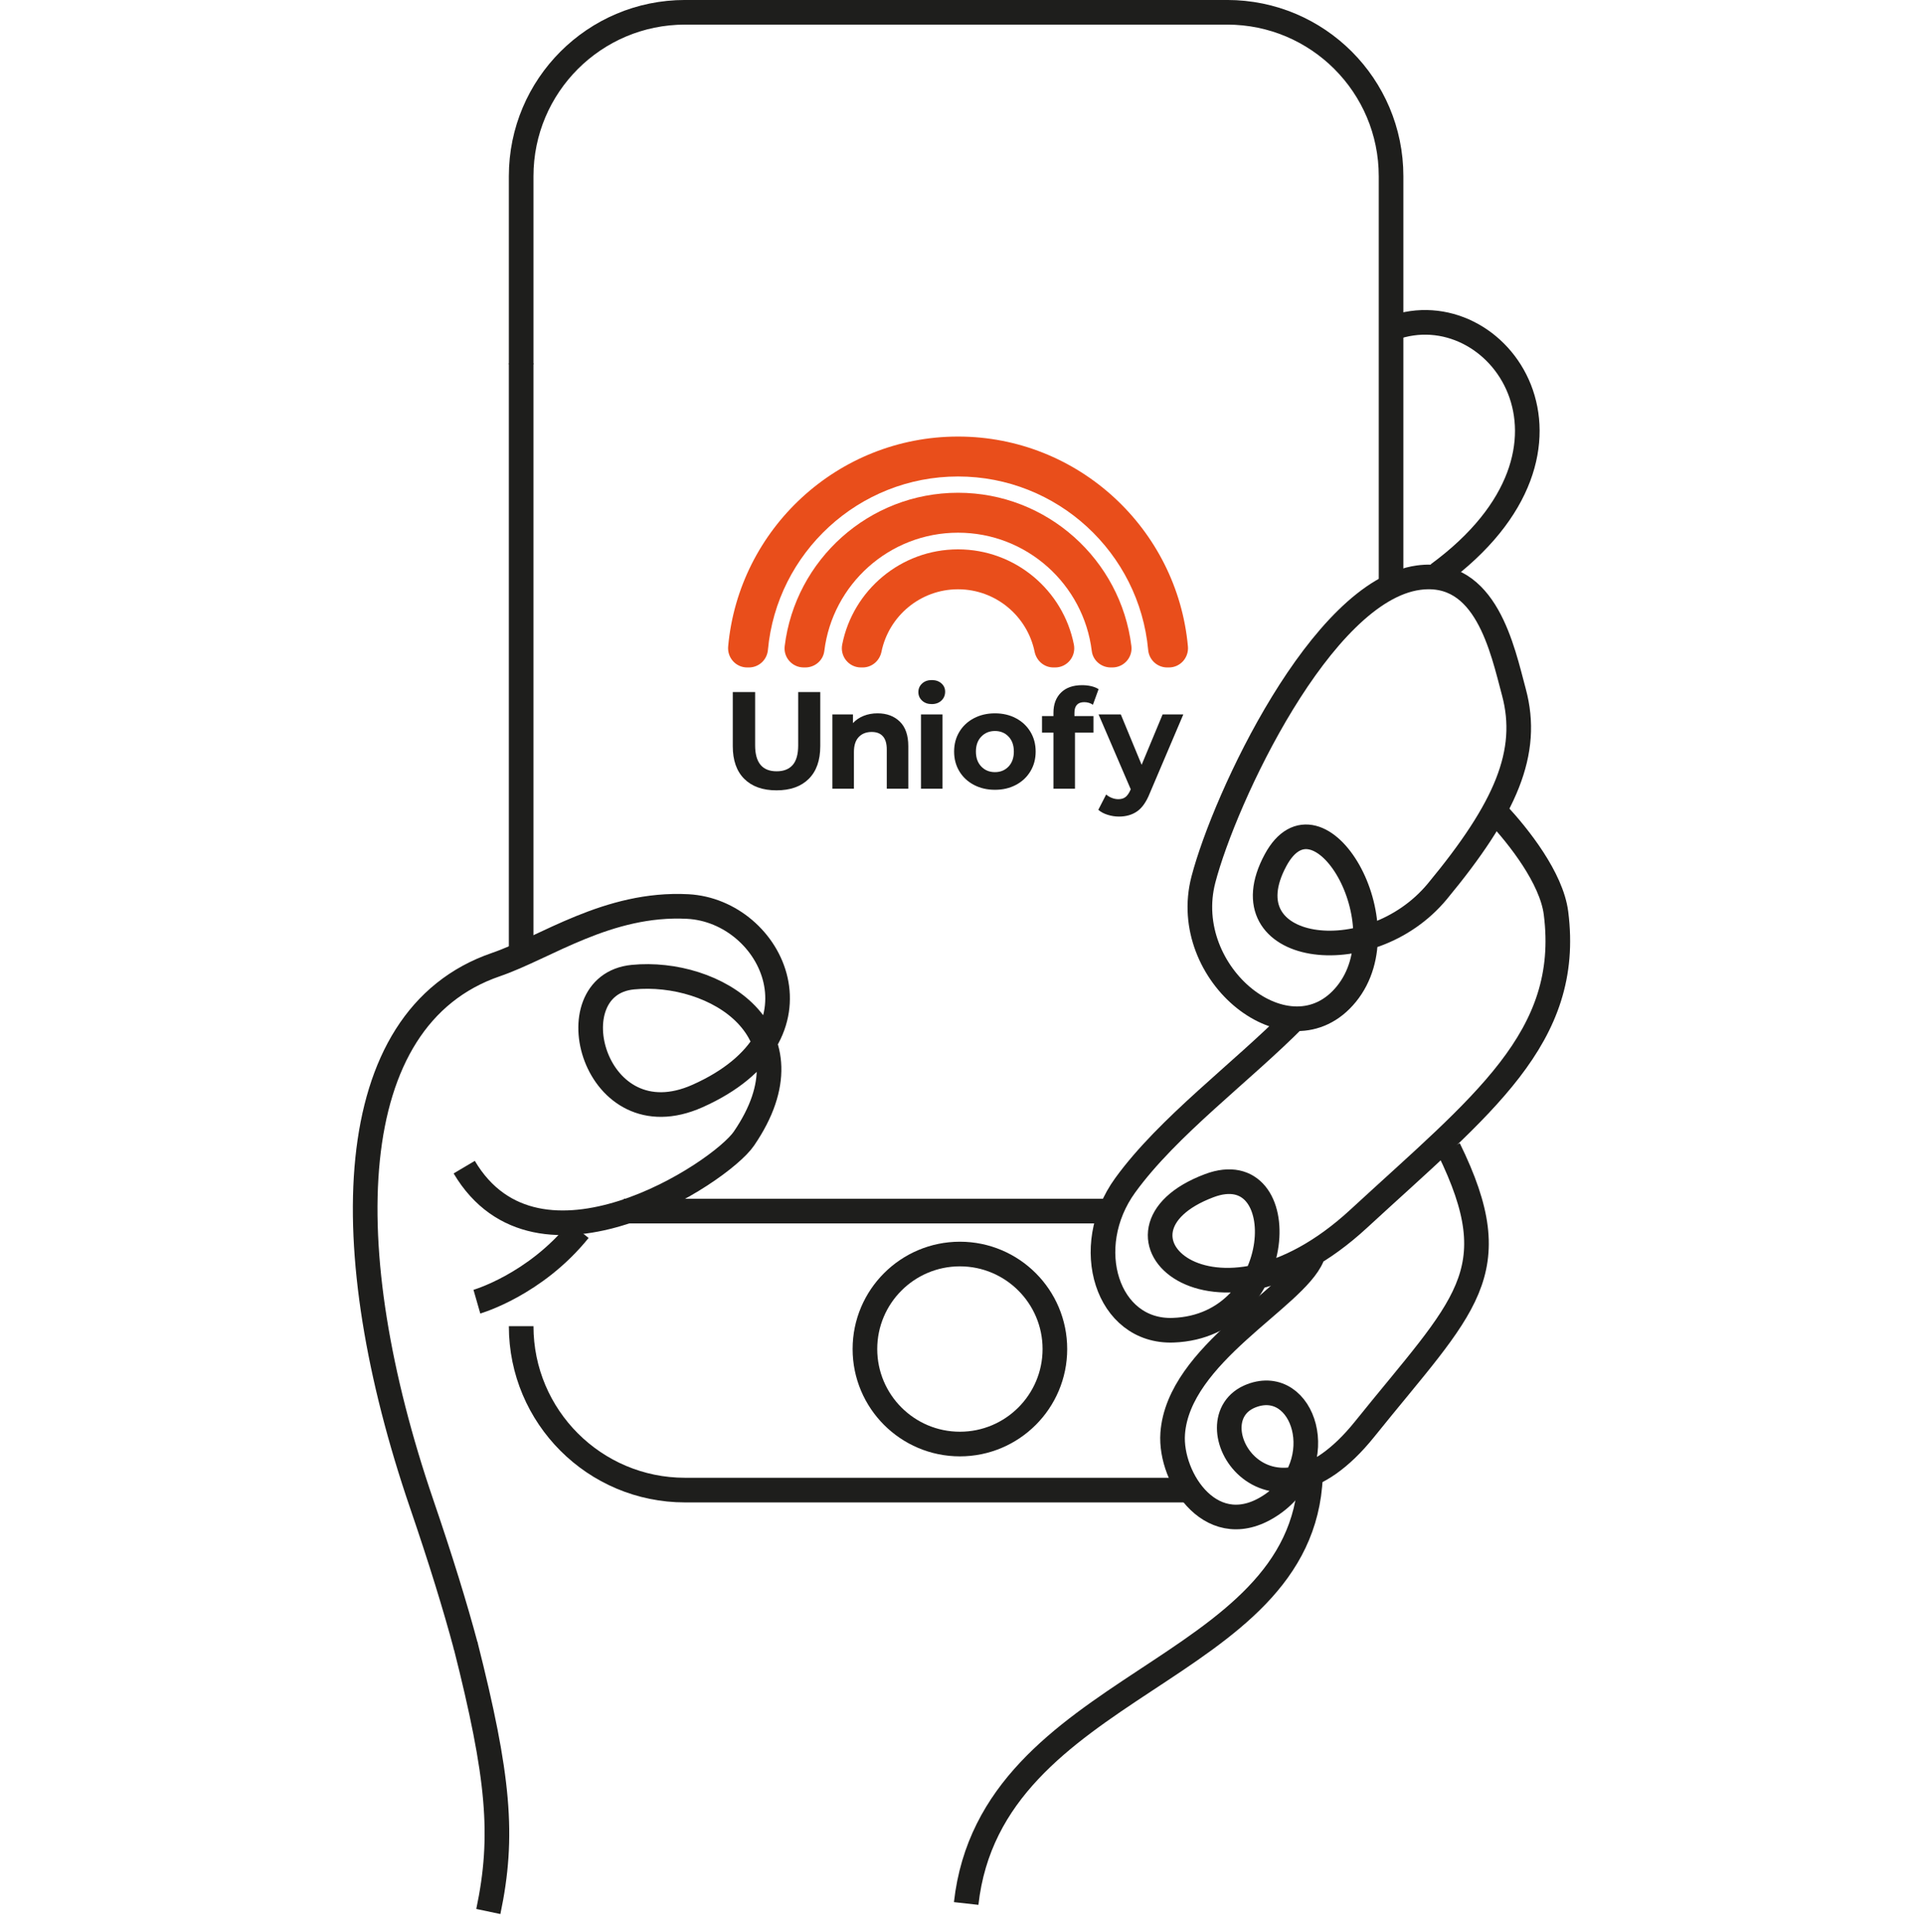 <?xml version="1.0" encoding="UTF-8" standalone="no"?><!DOCTYPE svg PUBLIC "-//W3C//DTD SVG 1.1//EN" "http://www.w3.org/Graphics/SVG/1.1/DTD/svg11.dtd"><svg width="100%" height="100%" viewBox="0 0 228 229" version="1.1" xmlns="http://www.w3.org/2000/svg" xmlns:xlink="http://www.w3.org/1999/xlink" xml:space="preserve" xmlns:serif="http://www.serif.com/" style="fill-rule:evenodd;clip-rule:evenodd;stroke-linejoin:round;stroke-miterlimit:10;"><path d="M164.931,68.745l-0,-47.859c-0,-10.73 -8.698,-19.428 -19.429,-19.428l-64.282,-0c-10.73,-0 -19.428,8.698 -19.428,19.428l-0,22.292" style="fill:none;fill-rule:nonzero;stroke:#1e1e1c;stroke-width:2.92px;"/><path d="M61.791,113.379l0,-70.3" style="fill:none;fill-rule:nonzero;stroke:#1e1e1c;stroke-width:2.92px;"/><path d="M140.891,176.623l-59.671,0c-10.73,0 -19.428,-8.699 -19.428,-19.429" style="fill:none;fill-rule:nonzero;stroke:#1e1e1c;stroke-width:2.92px;"/><path d="M73.962,143.557l57.484,-0" style="fill:none;fill-rule:nonzero;stroke:#1e1e1c;stroke-width:2.92px;"/><path d="M125.072,159.903c0,-6.215 -5.046,-11.261 -11.261,-11.261c-6.215,0 -11.261,5.046 -11.261,11.261c0,6.215 5.046,11.261 11.261,11.261c6.215,0 11.261,-5.046 11.261,-11.261Z" style="fill:none;stroke:#1e1e1c;stroke-width:2.92px;"/><path d="M138.592,79.115l-0.207,0c-1.176,0 -2.147,-0.902 -2.253,-2.074c-1.051,-11.513 -10.76,-20.562 -22.542,-20.562c-11.783,0 -21.491,9.049 -22.542,20.562c-0.107,1.172 -1.077,2.074 -2.253,2.074l-0.207,0c-1.342,0 -2.375,-1.158 -2.254,-2.494c1.264,-13.927 13.005,-24.875 27.256,-24.875c14.25,0 25.992,10.948 27.256,24.875c0.121,1.336 -0.913,2.494 -2.254,2.494" style="fill:#e94e1b;fill-rule:nonzero;"/><path d="M131.892,79.115l-0.196,0c-1.131,0 -2.113,-0.829 -2.25,-1.952c-0.966,-7.891 -7.708,-14.022 -15.856,-14.022c-8.148,0 -14.89,6.131 -15.856,14.022c-0.137,1.123 -1.119,1.952 -2.251,1.952l-0.195,0c-1.357,0 -2.416,-1.186 -2.251,-2.532c1.252,-10.228 9.992,-18.175 20.553,-18.175c10.561,0 19.3,7.947 20.553,18.175c0.165,1.346 -0.895,2.532 -2.251,2.532" style="fill:#e94e1b;fill-rule:nonzero;"/><path d="M125.102,79.115l-0.206,0c-1.097,0 -2.009,-0.791 -2.229,-1.865c-0.866,-4.219 -4.607,-7.401 -9.078,-7.401c-4.47,0 -8.212,3.182 -9.077,7.401c-0.221,1.074 -1.132,1.865 -2.229,1.865l-0.206,0c-1.434,0 -2.499,-1.314 -2.221,-2.72c1.269,-6.422 6.945,-11.279 13.733,-11.279c6.789,0 12.464,4.857 13.734,11.279c0.278,1.406 -0.788,2.72 -2.221,2.72" style="fill:#e94e1b;fill-rule:nonzero;"/><path d="M88.247,92.323c-0.911,-0.905 -1.366,-2.198 -1.366,-3.878l0,-6.413l2.65,0l0,6.315c0,2.051 0.851,3.076 2.553,3.076c0.828,0 1.461,-0.248 1.898,-0.744c0.436,-0.497 0.654,-1.274 0.654,-2.332l0,-6.315l2.618,0l0,6.413c0,1.68 -0.456,2.973 -1.367,3.878c-0.91,0.905 -2.184,1.358 -3.82,1.358c-1.636,0 -2.909,-0.453 -3.82,-1.358" style="fill:#1d1d1b;fill-rule:nonzero;"/><path d="M106.686,85.533c0.671,0.654 1.006,1.625 1.006,2.912l-0,5.039l-2.552,0l-0,-4.646c-0,-0.698 -0.153,-1.219 -0.458,-1.563c-0.306,-0.343 -0.747,-0.515 -1.325,-0.515c-0.644,0 -1.157,0.199 -1.538,0.597c-0.382,0.399 -0.573,0.99 -0.573,1.775l-0,4.352l-2.552,0l-0,-8.802l2.437,0l-0,1.031c0.339,-0.371 0.758,-0.657 1.26,-0.859c0.502,-0.202 1.053,-0.303 1.653,-0.303c1.09,0 1.971,0.328 2.642,0.982" style="fill:#1d1d1b;fill-rule:nonzero;"/><path d="M109.197,84.683l2.552,-0l0,8.802l-2.552,-0l0,-8.802Zm0.131,-1.636c-0.295,-0.273 -0.442,-0.611 -0.442,-1.015c0,-0.403 0.147,-0.741 0.442,-1.014c0.294,-0.272 0.676,-0.409 1.145,-0.409c0.469,-0 0.851,0.131 1.145,0.393c0.295,0.261 0.442,0.589 0.442,0.981c0,0.426 -0.147,0.777 -0.442,1.056c-0.294,0.278 -0.676,0.417 -1.145,0.417c-0.469,-0 -0.851,-0.137 -1.145,-0.409" style="fill:#1d1d1b;fill-rule:nonzero;"/><path d="M119.578,90.859c0.42,-0.442 0.63,-1.033 0.63,-1.775c-0,-0.742 -0.21,-1.334 -0.63,-1.775c-0.42,-0.442 -0.957,-0.663 -1.612,-0.663c-0.654,-0 -1.194,0.221 -1.619,0.663c-0.426,0.441 -0.638,1.033 -0.638,1.775c-0,0.742 0.212,1.333 0.638,1.775c0.425,0.442 0.965,0.663 1.619,0.663c0.655,-0 1.192,-0.221 1.612,-0.663m-4.107,2.176c-0.736,-0.387 -1.311,-0.924 -1.726,-1.612c-0.414,-0.687 -0.621,-1.466 -0.621,-2.339c-0,-0.873 0.207,-1.653 0.621,-2.34c0.415,-0.687 0.99,-1.224 1.726,-1.611c0.737,-0.387 1.568,-0.581 2.495,-0.581c0.927,-0 1.756,0.194 2.487,0.581c0.731,0.387 1.303,0.924 1.718,1.611c0.415,0.687 0.622,1.467 0.622,2.34c-0,0.873 -0.207,1.652 -0.622,2.339c-0.415,0.688 -0.987,1.225 -1.718,1.612c-0.731,0.387 -1.56,0.581 -2.487,0.581c-0.927,-0 -1.758,-0.194 -2.495,-0.581" style="fill:#1d1d1b;fill-rule:nonzero;"/><path d="M127.39,84.879l2.258,-0l-0,1.963l-2.193,0l-0,6.643l-2.552,0l-0,-6.643l-1.358,0l-0,-1.963l1.358,-0l-0,-0.393c-0,-1.003 0.297,-1.799 0.892,-2.388c0.594,-0.589 1.431,-0.884 2.511,-0.884c0.382,0 0.745,0.041 1.088,0.123c0.344,0.082 0.63,0.199 0.859,0.352l-0.671,1.848c-0.294,-0.207 -0.638,-0.31 -1.031,-0.31c-0.774,-0 -1.161,0.425 -1.161,1.276l-0,0.376Z" style="fill:#1d1d1b;fill-rule:nonzero;"/><path d="M140.299,84.683l-3.976,9.342c-0.403,1.014 -0.902,1.729 -1.497,2.143c-0.594,0.415 -1.311,0.622 -2.151,0.622c-0.458,-0 -0.911,-0.071 -1.358,-0.213c-0.448,-0.141 -0.813,-0.338 -1.096,-0.589l0.932,-1.816c0.197,0.175 0.423,0.311 0.679,0.409c0.256,0.099 0.51,0.148 0.761,0.148c0.349,-0 0.633,-0.085 0.851,-0.254c0.218,-0.169 0.414,-0.45 0.589,-0.843l0.032,-0.081l-3.812,-8.868l2.635,-0l2.47,5.972l2.487,-5.972l2.454,-0Z" style="fill:#1d1d1b;fill-rule:nonzero;"/><path d="M155.571,148.961c-2.076,4.936 -15.851,11.55 -16.531,20.956c-0.385,5.323 4.795,13.261 11.838,8.361c7.042,-4.899 3.688,-15.167 -2.477,-12.845c-7.389,2.784 1.795,18.397 13.39,3.973c11.849,-14.741 17.242,-18.442 9.977,-33.257" style="fill:none;fill-rule:nonzero;stroke:#1e1e1c;stroke-width:2.92px;"/><path d="M153.604,120.644c-6.46,6.528 -15.102,12.839 -20.189,19.845c-5.333,7.343 -2.157,17.464 5.682,17.184c13.617,-0.487 14.425,-20.956 4.27,-17.131c-14.41,5.427 0.419,19.87 17.712,3.931c14.655,-13.508 25.289,-21.459 23.408,-36.238c-0.53,-4.166 -4.435,-9.086 -6.908,-11.747" style="fill:none;fill-rule:nonzero;stroke:#1e1e1c;stroke-width:2.92px;"/><path d="M142.682,104.254c-2.939,11.257 10.247,21.781 16.942,13.583c6.828,-8.36 -3.304,-25.279 -8.381,-15.891c-5.959,11.018 11.066,13.509 19.185,3.698c8.12,-9.811 10.989,-16.466 9.065,-23.614c-1.354,-5.025 -3.277,-14.648 -11.314,-13.558c-11.517,1.562 -22.979,26.138 -25.497,35.782Z" style="fill:none;fill-rule:nonzero;stroke:#1e1e1c;stroke-width:2.92px;"/><path d="M165.047,38.913c12.512,-4.579 25.962,14.122 5.449,29.151" style="fill:none;fill-rule:nonzero;stroke:#1e1e1c;stroke-width:2.92px;"/><path d="M56.541,154.288c0,0 6.87,-1.974 12.109,-8.467" style="fill:none;fill-rule:nonzero;stroke:#1e1e1c;stroke-width:2.92px;"/><path d="M57.899,226.574c1.882,-8.926 1.258,-15.96 -2.704,-31.597" style="fill:none;fill-rule:nonzero;stroke:#1e1e1c;stroke-width:2.92px;"/><path d="M55.244,195.187c-1.28,-4.789 -2.997,-10.351 -5.255,-16.951c-10.277,-30.053 -9.737,-57.542 8.807,-63.9c5.919,-2.03 13.283,-7.379 22.746,-6.885c10.075,0.526 17.301,15.262 1.16,22.46c-12.332,5.5 -17.168,-13.161 -7.663,-14.089c9.65,-0.942 21.887,6.411 13.157,19.148c-2.803,4.09 -24.409,18.133 -33.156,3.374" style="fill:none;fill-rule:nonzero;stroke:#1e1e1c;stroke-width:2.92px;"/><path d="M155.375,174.996c-0.954,23.566 -37.876,24.205 -40.82,50.628" style="fill:none;fill-rule:nonzero;stroke:#1e1e1c;stroke-width:2.92px;"/></svg>